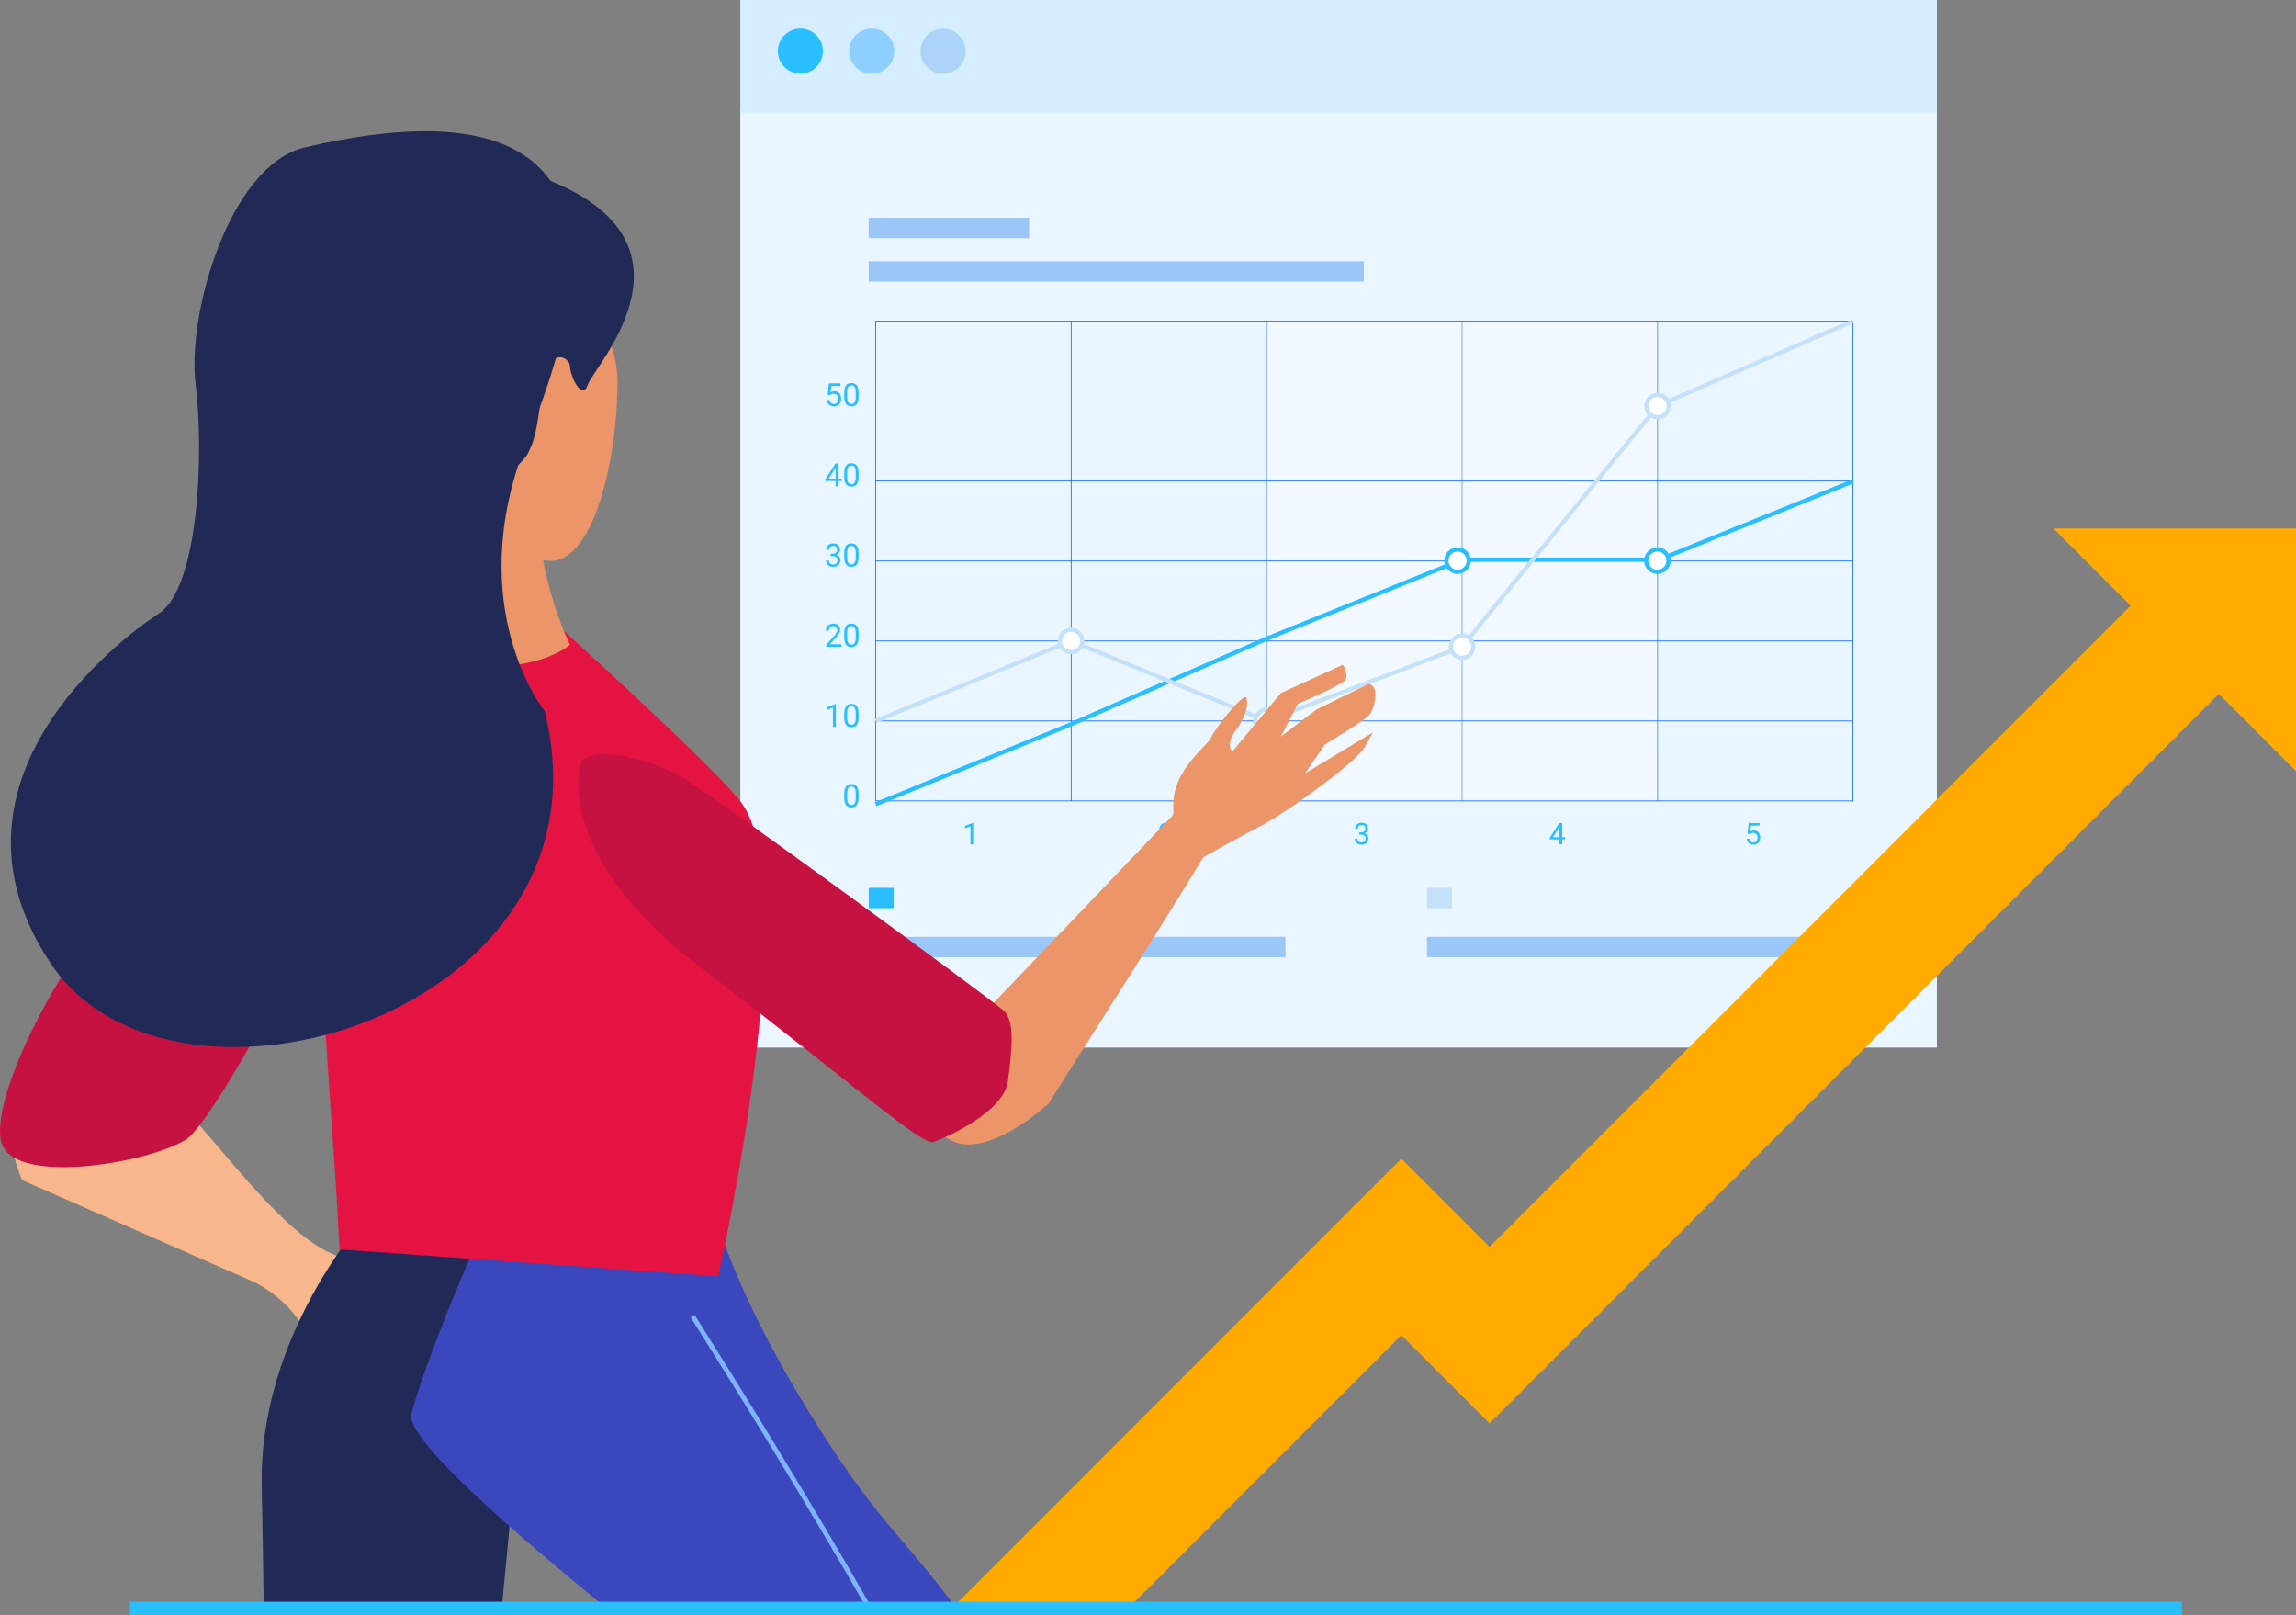<svg xmlns:xlink="http://www.w3.org/1999/xlink" xmlns="http://www.w3.org/2000/svg" id="Calque_1" x="0" y="0" xml:space="preserve" width="946.084" height="665.473"><rect width="100%" height="100%" fill="#808080" stroke="none"/><style type="text/css" id="style2">.st5{fill:#29bfff}.st8{fill:#9ac7f7}.st9{fill:#c5e1f9}.st10,.st14,.st15{fill:none;stroke:#0561fc;stroke-width:.299;stroke-miterlimit:10}.st14,.st15{fill:#fff;stroke:#c5e1f9;stroke-width:1.725}.st15{stroke:#29bfff}.st18{fill:#c61241}.st19{fill:#ec9568}.st20{fill:#212957}.st24{fill:#ffab01}</style><g id="Layer_4" transform="translate(-237.936 -646.95)"><g id="g395"><g id="g207"><g id="g21"><path id="rect11" style="fill:#e9f6ff" d="M542.99 691.81h493.06v386.67H542.99z"></path><path id="rect13" style="fill:#d4edff" d="M542.99 646.95h493.06v46.42H542.99z"></path><path class="st5" d="M577.02 668.02c0 5.12-4.17 9.29-9.28 9.29-5.14 0-9.28-4.17-9.28-9.29 0-5.13 4.15-9.27 9.28-9.27 5.11-.01 9.28 4.14 9.28 9.27z" id="path15"></path><path d="M606.41 668.02c0 5.12-4.15 9.29-9.28 9.29-5.13 0-9.29-4.17-9.29-9.29 0-5.13 4.16-9.27 9.29-9.27 5.13-.01 9.28 4.14 9.28 9.27z" id="path17" style="fill:#8dcfff"></path><path d="M635.8 668.02c0 5.12-4.15 9.29-9.28 9.29-5.13 0-9.28-4.17-9.28-9.29 0-5.13 4.16-9.27 9.28-9.27 5.13-.01 9.28 4.14 9.28 9.27z" id="path19" style="fill:#acd4f8"></path></g><g id="g149"><g id="g25"><path class="st8" id="rect23" d="M595.89 754.57h204.02v8.39H595.89z"></path></g><g id="g29"><path class="st5" id="rect27" d="M595.89 1012.69h10.31v8.39h-10.31z"></path></g><g id="g33"><path class="st8" id="rect31" d="M595.89 1032.87h171.74v8.39H595.89z"></path></g><g id="g37"><path class="st9" id="rect35" d="M825.93 1012.69h10.31v8.39h-10.31z"></path></g><g id="g41"><path class="st8" id="rect39" d="M825.93 1032.87h171.74v8.39H825.93z"></path></g><g id="g45"><path class="st8" id="rect43" d="M595.89 736.68h66.09v8.39h-66.09z"></path></g><g id="g147"><g id="g145"><path class="st10" id="line47" d="M920.93 779.24v197.65"></path><path class="st10" id="line49" d="M840.39 779.24v197.65"></path><path class="st10" id="line51" d="M759.85 779.24v197.65"></path><path class="st10" id="line53" d="M679.31 779.24v197.65"></path><g id="g125"><path id="rect55" style="opacity:.34;fill:#fff;enable-background:new" d="M759.85 779.24h161.08v197.65H759.85z"></path><g id="g123"><path class="st10" id="rect57" d="M598.77 779.24h402.7v197.65h-402.7z"></path><path class="st10" id="line59" d="M1001.47 943.95h-402.7"></path><path class="st10" id="line61" d="M598.77 911h402.7"></path><path class="st10" id="line63" d="M598.77 878.06h402.7"></path><path class="st10" id="line65" d="M598.77 845.12h402.7"></path><path class="st10" id="line67" d="M598.77 812.17h402.7"></path><g id="g71"><path class="st5" d="M591.72 975.44c0 1.39-.23 2.43-.71 3.11-.48.68-1.22 1.02-2.23 1.02-1 0-1.74-.33-2.22-.99-.48-.66-.73-1.65-.75-2.97v-1.59c0-1.38.24-2.4.71-3.07.48-.67 1.22-1 2.24-1 1.01 0 1.75.32 2.23.97.48.64.72 1.64.73 2.99zm-1.19-1.62c0-1.01-.14-1.74-.42-2.2-.29-.46-.73-.69-1.35-.69-.61 0-1.05.23-1.33.69-.28.46-.42 1.16-.43 2.12v1.9c0 1.01.15 1.76.44 2.24.3.48.74.72 1.34.72.59 0 1.02-.23 1.31-.68.29-.45.44-1.17.45-2.15v-1.95z" id="path69"></path></g><g id="g77"><path class="st5" d="M582.36 946.4h-1.2v-7.93l-2.4.88v-1.08l3.41-1.28h.19z" id="path73"></path><path class="st5" d="M591.72 942.41c0 1.39-.23 2.43-.71 3.11-.48.68-1.22 1.02-2.23 1.02-1 0-1.74-.33-2.22-.99-.48-.66-.73-1.65-.75-2.97v-1.59c0-1.38.24-2.4.71-3.07.48-.67 1.22-1 2.24-1 1.01 0 1.75.32 2.23.97.48.64.72 1.64.73 2.99zm-1.19-1.63c0-1.01-.14-1.74-.42-2.2-.29-.46-.73-.69-1.35-.69-.61 0-1.05.23-1.33.69-.28.46-.42 1.16-.43 2.12v1.91c0 1.01.15 1.76.44 2.24.3.48.74.72 1.34.72.59 0 1.02-.23 1.31-.68.29-.45.44-1.17.45-2.15v-1.96z" id="path75"></path></g><g id="g83"><path class="st5" d="M584.59 913.36h-6.14v-.86l3.24-3.6c.48-.54.81-.99.99-1.33.18-.34.27-.69.27-1.06 0-.49-.15-.89-.44-1.2-.3-.31-.69-.47-1.19-.47-.59 0-1.05.17-1.38.5-.33.34-.49.81-.49 1.41h-1.19c0-.86.28-1.56.83-2.09.56-.53 1.3-.8 2.23-.8.87 0 1.56.23 2.07.68.51.46.76 1.06.76 1.82 0 .92-.59 2.02-1.76 3.29l-2.51 2.72h4.71z" id="path79"></path><path class="st5" d="M591.72 909.36c0 1.39-.23 2.43-.71 3.11-.48.68-1.22 1.02-2.23 1.02-1 0-1.74-.33-2.22-.99-.48-.66-.73-1.65-.75-2.97v-1.59c0-1.38.24-2.4.71-3.07.48-.67 1.22-1 2.24-1 1.01 0 1.75.32 2.23.97.48.64.72 1.64.73 2.99zm-1.19-1.63c0-1.01-.14-1.74-.42-2.2-.29-.46-.73-.69-1.35-.69-.61 0-1.05.23-1.33.69-.28.46-.42 1.16-.43 2.12v1.91c0 1.01.15 1.76.44 2.24.3.48.74.72 1.34.72.59 0 1.02-.23 1.31-.68.29-.45.44-1.17.45-2.15v-1.96z" id="path81"></path></g><g id="g89"><path class="st5" d="M580.18 875.04h.9c.56-.01 1-.16 1.33-.44.32-.29.48-.68.48-1.16 0-1.1-.55-1.65-1.64-1.65-.52 0-.93.15-1.23.44-.3.29-.46.68-.46 1.17h-1.19c0-.74.27-1.36.82-1.85.54-.49 1.23-.74 2.07-.74.88 0 1.58.23 2.08.7s.75 1.12.75 1.95c0 .41-.13.8-.4 1.18-.26.38-.62.67-1.07.86.51.16.91.43 1.19.81.28.38.42.84.42 1.38 0 .84-.27 1.51-.83 2-.55.49-1.26.74-2.14.74-.88 0-1.59-.24-2.15-.71-.55-.48-.83-1.1-.83-1.88h1.2c0 .49.16.89.48 1.18.32.3.75.44 1.29.44.58 0 1.02-.15 1.32-.45.3-.3.45-.73.45-1.29 0-.54-.17-.96-.5-1.25-.33-.29-.82-.44-1.45-.45h-.9v-.98z" id="path85"></path><path class="st5" d="M591.72 876.31c0 1.39-.23 2.43-.71 3.11-.48.68-1.22 1.02-2.23 1.02-1 0-1.74-.33-2.22-.99-.48-.66-.73-1.65-.75-2.97v-1.59c0-1.38.24-2.4.71-3.07.48-.67 1.22-1 2.24-1 1.01 0 1.75.32 2.23.97.48.64.72 1.64.73 2.99zm-1.19-1.63c0-1.01-.14-1.74-.42-2.2-.29-.46-.73-.69-1.35-.69-.61 0-1.05.23-1.33.69-.28.46-.42 1.16-.43 2.12v1.91c0 1.01.15 1.76.44 2.24.3.48.74.72 1.34.72.59 0 1.02-.23 1.31-.68.29-.45.44-1.17.45-2.15v-1.96z" id="path87"></path></g><g id="g95"><path class="st5" d="M583.48 844.12h1.3v.97h-1.3v2.17h-1.2v-2.17h-4.27v-.7l4.19-6.49h1.27v6.22zm-4.11 0h2.92v-4.59l-.14.26z" id="path91"></path><path class="st5" d="M591.72 843.27c0 1.39-.23 2.43-.71 3.11-.48.68-1.22 1.02-2.23 1.02-1 0-1.74-.33-2.22-.99-.48-.66-.73-1.65-.75-2.97v-1.59c0-1.38.24-2.4.71-3.07.48-.67 1.22-1 2.24-1 1.01 0 1.75.32 2.23.97.48.64.72 1.64.73 2.99zm-1.19-1.63c0-1.01-.14-1.74-.42-2.2-.29-.46-.73-.69-1.35-.69-.61 0-1.05.23-1.33.69-.28.46-.42 1.16-.43 2.12v1.91c0 1.01.15 1.76.44 2.24.3.48.74.72 1.34.72.59 0 1.02-.23 1.31-.68.29-.45.44-1.17.45-2.15v-1.96z" id="path93"></path></g><g id="g101"><path class="st5" d="m579 809.52.47-4.67h4.8v1.1h-3.79l-.29 2.55c.46-.27.98-.41 1.57-.41.85 0 1.53.28 2.03.85.5.56.75 1.33.75 2.29 0 .97-.26 1.72-.78 2.28-.52.56-1.25.83-2.18.83-.83 0-1.5-.23-2.03-.69-.52-.46-.82-1.09-.9-1.91h1.13c.07.54.26.94.57 1.21.31.27.72.41 1.22.41.55 0 .98-.19 1.3-.56.31-.38.47-.9.47-1.56 0-.63-.17-1.13-.52-1.51-.34-.38-.79-.57-1.36-.57-.52 0-.93.11-1.22.34l-.31.26z" id="path97"></path><path class="st5" d="M591.72 810.22c0 1.39-.23 2.43-.71 3.11-.48.68-1.22 1.02-2.23 1.02-1 0-1.74-.33-2.22-.99-.48-.66-.73-1.65-.75-2.97v-1.59c0-1.38.24-2.4.71-3.07.48-.67 1.22-1 2.24-1 1.01 0 1.75.32 2.23.97.48.64.72 1.64.73 2.99zm-1.19-1.63c0-1.01-.14-1.74-.42-2.2-.29-.46-.73-.69-1.35-.69-.61 0-1.05.23-1.33.69-.28.46-.42 1.16-.43 2.12v1.9c0 1.01.15 1.76.44 2.24.3.48.74.72 1.34.72.59 0 1.02-.23 1.31-.68.29-.45.44-1.17.45-2.15v-1.95z" id="path99"></path></g><g id="g105"><path class="st5" d="M638.94 994.78h-1.12v-7.44l-2.25.83v-1.01l3.2-1.2h.17z" id="path103"></path></g><g id="g109"><path class="st5" d="M721.59 994.78h-5.76v-.8l3.04-3.38c.45-.51.76-.93.93-1.24.17-.32.26-.65.26-.99 0-.46-.14-.83-.42-1.13-.28-.29-.65-.44-1.11-.44-.55 0-.98.16-1.29.47-.3.32-.46.75-.46 1.32h-1.12c0-.81.26-1.46.78-1.96s1.22-.75 2.09-.75c.82 0 1.46.21 1.94.64.48.43.71 1 .71 1.71 0 .86-.55 1.89-1.65 3.09l-2.35 2.55h4.41z" id="path107"></path></g><g id="g113"><path class="st5" d="M798.01 989.85h.84c.53-.01.94-.15 1.24-.42.3-.27.45-.63.45-1.09 0-1.03-.52-1.54-1.54-1.54-.48 0-.87.14-1.15.41-.29.28-.43.64-.43 1.09h-1.12c0-.69.25-1.27.76-1.73.51-.46 1.15-.69 1.94-.69.83 0 1.48.22 1.95.66.47.44.71 1.05.71 1.83 0 .38-.13.75-.38 1.11-.24.36-.58.63-1.01.8.48.15.85.41 1.12.76.26.36.39.79.39 1.3 0 .79-.26 1.41-.77 1.87-.52.46-1.19.69-2.01.69-.83 0-1.49-.22-2.02-.67-.52-.45-.77-1.04-.77-1.77h1.12c0 .46.15.83.45 1.11.3.28.7.42 1.21.42.54 0 .95-.14 1.23-.42.29-.28.43-.69.43-1.21 0-.51-.16-.9-.47-1.18-.31-.27-.76-.41-1.35-.42h-.84v-.91z" id="path111"></path></g><g id="g117"><path class="st5" d="M881.65 991.83h1.22v.91h-1.22v2.04h-1.12v-2.04h-4v-.66l3.93-6.09h1.19zm-3.85 0h2.74v-4.31l-.14.24z" id="path115"></path></g><g id="g121"><path class="st5" d="m958.02 990.38.45-4.38h4.5v1.03h-3.56l-.26 2.4c.43-.25.92-.38 1.47-.38.8 0 1.43.26 1.9.79s.71 1.24.71 2.14c0 .9-.24 1.62-.74 2.14-.49.52-1.17.78-2.04.78-.78 0-1.41-.21-1.9-.64-.49-.43-.77-1.03-.84-1.79h1.05c.07.5.25.88.54 1.14.29.26.67.38 1.15.38.52 0 .92-.18 1.22-.53.3-.35.45-.84.45-1.46 0-.59-.16-1.06-.48-1.42-.32-.36-.75-.53-1.27-.53-.49 0-.87.11-1.14.32l-.3.24z" id="path119"></path></g></g></g><g id="g143"><path id="polyline127" style="fill:none;stroke:#29bfff;stroke-width:1.725;stroke-miterlimit:10" d="m598.77 978.24 80.54-32.94 80.54-35.25 80.54-32.55h81.28l79.8-32.28"></path><path id="polyline129" style="fill:none;stroke:#c5e1f9;stroke-width:1.725;stroke-miterlimit:10" d="M598.77 943.95 679.31 911l80.54 32.95 80.54-30.59 80.54-99.14 80.54-34.98"></path><path class="st14" d="M925.54 814.22c0 2.54-2.07 4.61-4.61 4.61-2.55 0-4.61-2.07-4.61-4.61 0-2.55 2.06-4.61 4.61-4.61 2.55 0 4.61 2.06 4.61 4.61z" id="path131"></path><path class="st14" d="M845 913.36c0 2.54-2.07 4.61-4.61 4.61-2.55 0-4.61-2.07-4.61-4.61 0-2.55 2.06-4.61 4.61-4.61 2.55 0 4.61 2.06 4.61 4.61z" id="path133"></path><path class="st14" d="M764.46 943.95c0 2.55-2.06 4.61-4.61 4.61-2.55 0-4.61-2.06-4.61-4.61 0-2.54 2.06-4.61 4.61-4.61 2.54 0 4.61 2.06 4.61 4.61z" id="path135"></path><path class="st14" d="M683.92 911c0 2.54-2.07 4.61-4.61 4.61-2.55 0-4.61-2.07-4.61-4.61 0-2.55 2.06-4.61 4.61-4.61 2.54 0 4.61 2.07 4.61 4.61z" id="path137"></path><path class="st15" d="M843.15 877.9c0 2.55-2.06 4.61-4.61 4.61-2.55 0-4.61-2.07-4.61-4.61 0-2.55 2.06-4.61 4.61-4.61 2.54 0 4.61 2.07 4.61 4.61z" id="path139"></path><path class="st15" d="M925.48 877.9c0 2.55-2.06 4.61-4.61 4.61-2.55 0-4.61-2.07-4.61-4.61 0-2.55 2.06-4.61 4.61-4.61 2.54 0 4.61 2.07 4.61 4.61z" id="path141"></path></g></g></g></g><g id="g203"><g id="g201"><defs id="defs152"><path id="SVGID_1_" d="M179.77 635.93h1004.25v675.41H179.77z"></path></defs><clipPath id="SVGID_2_"><use xlink:href="#SVGID_1_" style="overflow:visible" id="use154" x="0" y="0" width="100%" height="100%"></use></clipPath><g clip-path="url(#SVGID_2_)" id="g199" style="clip-path:url(#SVGID_2_)"><path d="M437.03 1177.91c1.99 4.15-19.05-.89-17.58 5.44 1.47 6.34 39.08 31.39 39.08 31.39l7.15 10.51-36.03-16.33c-2.13-1.57 22.01 11.26 31.91 19.54 5.69 4.76 6.47 9.59 7.77 10.87 3.56 3.49-43.85-23.41-43.85-23.41l14.41 14.34s6.87 8.21-.74 6.36c-4.14-1.02-6.74-4.53-16.81-6.03-10.07-1.49-44.6-15.28-60.57-38.77-8.04-11.84-19.19-16.77-19.19-16.77l-95.56-41.98s-19.87-46.03 13.9-55.33c33.77-9.3 59.42 36.95 90.65 68.15 20.52 20.49 28.21 18.79 36.17 21.35 7.95 2.57 42.9-2.61 49.29 10.67z" id="path157" style="fill:#f7b68b"></path><path class="st18" d="M402.06 961.45s-71.62 145.23-87.67 155.05c-16.05 9.83-72.76 19.38-76.16.04-3.4-19.33 23.23-71.85 51.98-104.39 28.75-32.53 120.72-141.15 111.85-50.7z" id="path159"></path><g id="g191"><path class="st19" d="M427.55 849.11s17.4 27.42 36.38 28.87c18.98 1.44 28.47-43.3 28.47-73.61 0-30.31-33.22-59.18-36.38-67.84-3.16-8.66-36.38 20.21-36.38 46.19.01 25.97 7.91 59.17 7.91 66.39z" id="path161"></path><path class="st9" d="M320.76 1794.28s-1.64 16.03-1.64 20.96 10.69 18.91 11.51 23.02l.82 4.11h-80.57s-1.64-8.22 11.51-18.91 17.26-18.09 18.91-31.65c1.64-13.56 39.46 2.47 39.46 2.47z" id="path163"></path><path class="st9" d="m537.35 1618.14-8.22 44.4h125.79s.82-13.98-13.98-18.09c-14.8-4.11-55.08-16.44-65.77-29.6-10.68-13.15-37.82 3.29-37.82 3.29z" id="path165"></path><path class="st20" d="m317.42 1793.05 123.32-442.72 18.5-192.38v-11.1l-70.29 1.23s-44.4 48.1-43.16 110.99c1.23 62.89 3.7 204.71-6.17 231.84-9.87 27.13-35.76 72.76-38.23 101.12-2.47 28.36-14.8 198.55-14.8 198.55z" id="path167"></path><path d="M533.24 1149.31s9.33 37.4 50.74 99.03c26.47 39.39 37.52 38.97 83.7 115.46 17.18 28.45-99.52 199.95-94.62 248.59l-37 1.23s17-128.52 21.93-170.45c4.93-41.93 33.28-53.04 27.42-57.73-7.22-5.77-182.9-136.25-177.97-155.98 4.93-19.73 29.6-80.16 33.3-81.39 3.7-1.22 92.5 1.24 92.5 1.24z" id="path169" style="fill:#3b47bc"></path><path d="M523.36 1189.17S631.6 1359.47 631.6 1384c0 67.01-69.27 200.6-73.6 225.14" id="path171" style="fill:none;stroke:#7eb3ff;stroke-width:1.928;stroke-miterlimit:10"></path><path class="st8" d="M366.75 922.4s-30.83 24.66-6.17 97.42c24.66 72.76 34.53 112.22 39.46 113.45 4.93 1.23 30.83 6.17 39.46-3.7 8.63-9.87 16.03-18.5 14.8-24.66-1.23-6.17-29.02-162.99-32.06-177.58-6.16-29.59-46.85-8.63-55.49-4.93z" id="path173"></path><path d="M542.55 976.46c-14.33-17.32-75.05-72.16-75.05-72.16l-50.19 4.54s-34.53 4.93-49.33 37c-5.09 11.03 7.4 171.42 8.63 193.61l1.23 22.2 156.04 11.09c.01-.01 36.76-162.34 8.67-196.28z" id="path175" style="fill:#e41342"></path><path class="st19" d="m408.68 843.48 4.93 66.59s-2.53 9.27 18.5 11.1c28.36 2.47 40.7-8.63 40.7-8.63s-16.03-30.83-13.56-72.76c2.46-41.93-50.57 3.7-50.57 3.7z" id="path177"></path><path class="st20" d="M458.01 718.92s-36.03-8.65-71.53 18.5c-20.96 16.03-33.3 44.4-22.2 67.83 11.1 23.43 35.76 54.26 48.1 54.26 12.33 0 39.46-18.5 43.16-25.9 3.7-7.4 3.7-12.33 6.17-28.36 2.47-16.03 11.1-11.1 11.1-7.4 0 3.7 4.93 14.8 7.4 7.4 2.46-7.4 53.03-60.43-22.2-86.33z" id="path179"></path><g id="g185"><path class="st19" d="m618.14 1090.66 103.89-108.72s22.7-1.27 14.18 13.94c-8.52 15.22-66.29 105.76-66.29 105.76s-47.57 44.22-51.78-10.98z" id="path181"></path><path class="st19" d="M723.64 1005.83s22.07-12.63 33.27-18.35c11.2-5.72 39.9-26.62 43.31-32.71l3.41-6.09-27.93 16.84 8.17-11.91s16.47-9.77 18.34-12.22c1.87-2.45 2.22-5.75 2.22-5.75 1.29-6.77-2.6-6.95-2.6-6.95l-21.38 10.51-14.78 11.21 7.08-13.53s18.32-7.73 19.6-10.01c1.28-2.28-1.08-6.1-1.08-6.1l-25.54 11.68-20.08 24.24s-2.78-3.06 1.39-8.72 5.37-10.48 4.54-13.45c-.83-2.97-13.09 12.66-14.63 16.29-1.54 3.64-15.04 12.57-15.51 26.79-.46 14.24 2.2 28.23 2.2 28.23z" id="path183"></path></g><path class="st18" d="M477.06 961.2s-11.76 37.69 49.39 84.2c61.15 46.51 91.4 73.7 96.18 71.97 4.78-1.74 29-12.14 30.64-25.14 1.64-13.01 2.94-24.3-1.53-28.72-4.47-4.42-118.84-87.91-131.54-95.71-12.7-7.8-38.05-14.5-43.14-6.6z" id="path187"></path><path class="st20" d="M462.33 939.83s-34.06-42.45-7.78-109.81c14.56-37.35 63.74-158.39-90.89-122.38-31.1 7.24-48.71 68.57-45.13 97.47 3.59 28.89 1.25 83.98-15.11 94.57-16.37 10.59-94.78 69.82-44.25 144.64 50.55 74.82 234.31 19.88 203.16-104.49z" id="path189"></path></g><g id="g197"><path class="st24" id="polygon193" d="m1084.04 864.65 99.98 99.97v-99.97z"></path><path class="st24" id="polygon195" d="m815.37 1124.24-333.22 333.23v72.7l160.55-160.56 172.67-172.66 36.35 36.35 305.03-305.03-36.35-36.36-268.68 268.68z"></path></g></g></g></g><path id="line205" style="fill:none;stroke:#29bfff;stroke-width:5.646;stroke-miterlimit:10" d="M1136.99 1309.6H291.44"></path></g></g></g></svg>